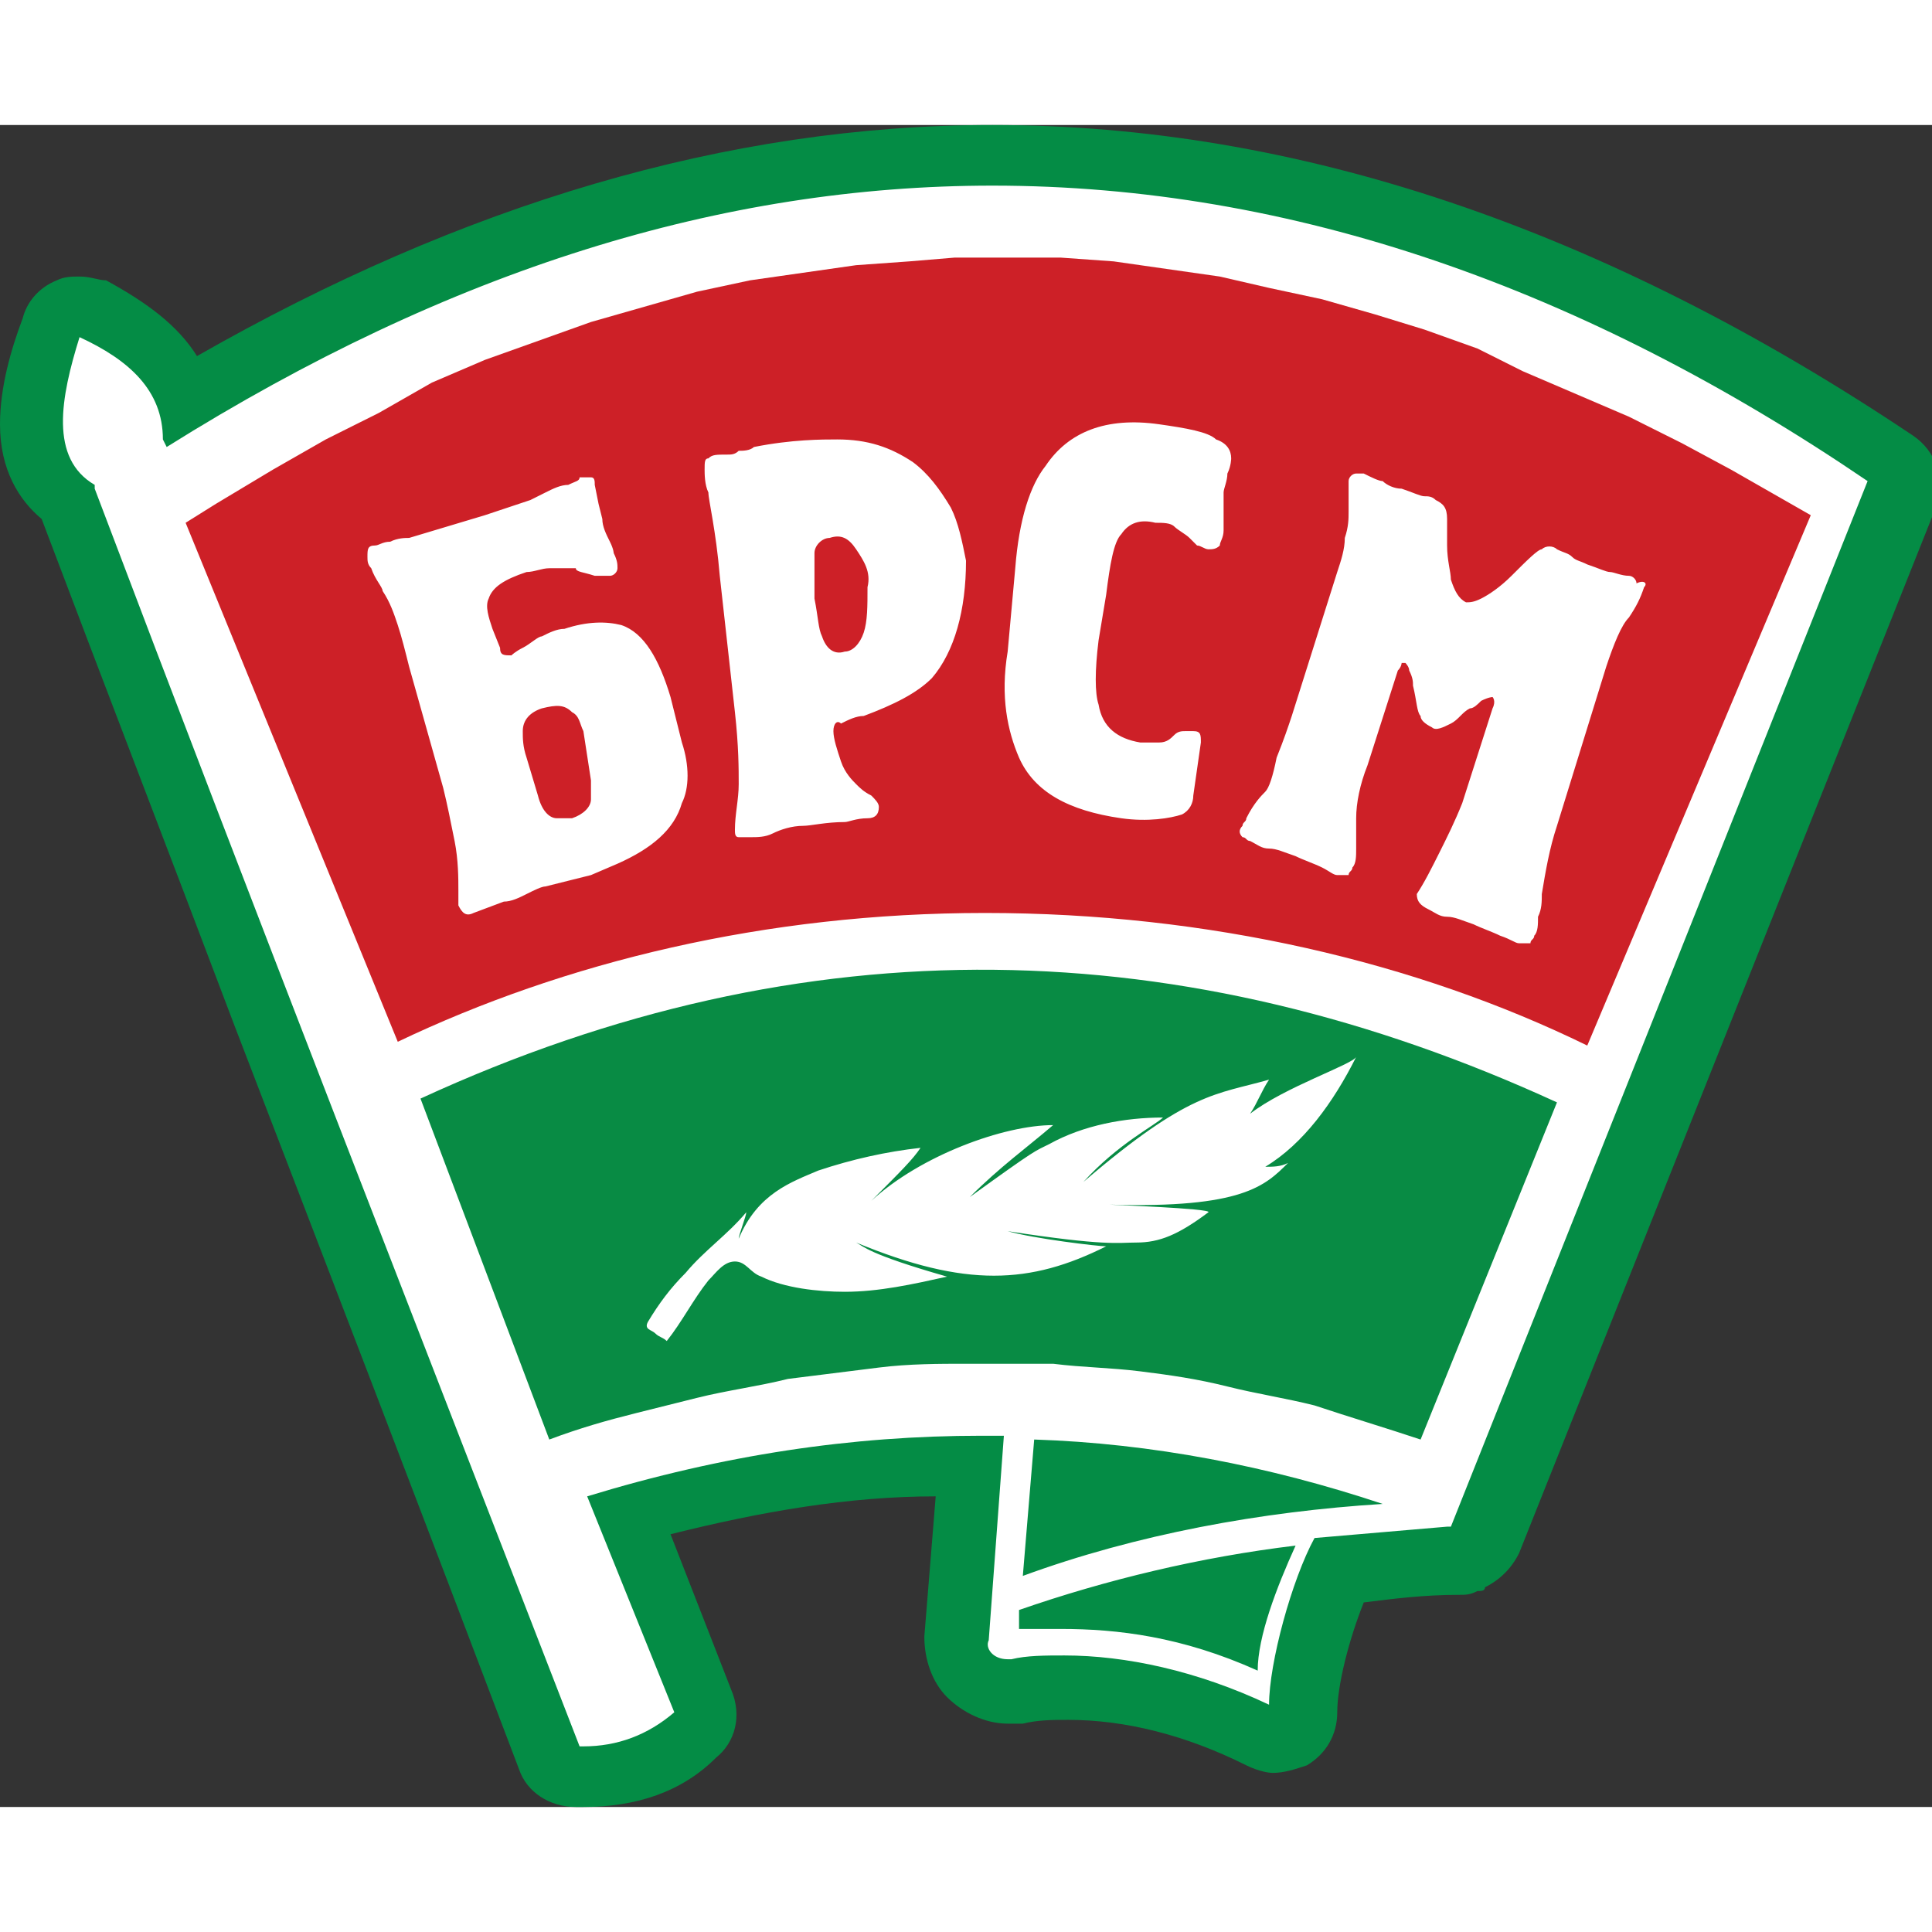 <?xml version="1.0" encoding="utf-8"?>
<!-- Generator: Adobe Illustrator 22.1.0, SVG Export Plug-In . SVG Version: 6.00 Build 0)  -->
<svg width="16px" height="16px" version="1.1" id="Слой_1" xmlns="http://www.w3.org/2000/svg" xmlns:xlink="http://www.w3.org/1999/xlink" x="0px" y="0px"
	 viewBox="0 0 51 44.4" style="enable-background:new 0 0 51 44.4;" xml:space="preserve">
<rect x="0" y="0" width="51" height="44.4" fill="#333333" stroke="none"/>
<style type="text/css">
	.st0{fill:#C6C6C6;}
	.st1{fill-rule:evenodd;clip-rule:evenodd;fill:#C6C6C6;}
	.st2{fill:#D01414;}
	.st3{fill:#E1E1E1;}
	.st4{fill:#E70000;}
	.st5{fill:#FEFEFE;}
	.st6{fill:#1877F2;}
	.st7{fill:#FFFFFF;}
	.st8{clip-path:url(#SVGID_2_);}
	.st9{fill:#0077FF;}
	.st10{fill:url(#Oval_1_);}
	.st11{fill:url(#SVGID_3_);}
	.st12{fill-rule:evenodd;clip-rule:evenodd;fill:#FFFFFF;}
	.st13{fill-rule:evenodd;clip-rule:evenodd;fill:#048C45;}
	.st14{fill-rule:evenodd;clip-rule:evenodd;fill:#088B44;}
	.st15{fill-rule:evenodd;clip-rule:evenodd;fill:#CD2027;}
</style>
<g>
	<polygon class="st12" points="18.6,41.9 17.4,42.8 14.8,43.6 0.7,7.8 2.1,4.6 4.9,6.4 4.9,7.2 17,2.2 24.5,1 32.8,1.6 39.3,3.5 
		49.4,8.3 50.2,10.1 38.6,37.5 35.6,38.3 34.2,42.3 29.5,41.7 25.5,40.7 25.5,35.7 21.5,35.9 17,36.5 	"/>
	<path class="st13" d="M26.2,1.6c7.9,0,15.6,2.7,23.1,7.8L38.3,37c0,0-0.1,0-0.1,0c-1.2,0.1-2.3,0.2-3.5,0.3
		c-0.6,1.1-1.2,3.3-1.2,4.4c-1.9-0.9-3.8-1.3-5.4-1.3c-0.5,0-1,0-1.4,0.1c0,0-0.1,0-0.1,0c-0.4,0-0.6-0.3-0.5-0.5l0.4-5.4
		c-0.2,0-0.4,0-0.6,0c-3.4,0-6.8,0.5-10.4,1.6l2.3,5.7c-0.7,0.6-1.5,0.9-2.4,0.9c0,0-0.1,0-0.1,0C11,31.7,6.7,20.7,2.5,9.6
		c0,0,0,0,0-0.1C1.3,8.8,1.6,7.2,2.1,5.6C3.4,6.2,4.3,7,4.3,8.3c0,0,0,0,0,0l0.1,0.2C11.9,3.8,19.1,1.6,26.2,1.6L26.2,1.6z M27,38.3
		L27,38.3c3-1.1,6.3-1.7,9.5-1.9c-3-1-6.1-1.6-9.2-1.7L27,38.3L27,38.3z M26.9,39.7L26.9,39.7c0.4,0,0.7,0,1.1,0
		c1.5,0,3.2,0.2,5.2,1.1c0-0.9,0.5-2.2,1-3.3c-2.5,0.3-5,0.9-7.3,1.7L26.9,39.7L26.9,39.7z M26.2,0L26.2,0c-7,0-14,2.1-21,6.1
		c-0.5-0.8-1.3-1.4-2.4-2C2.6,4.1,2.4,4,2.1,4C1.9,4,1.7,4,1.5,4.1C1,4.3,0.7,4.7,0.6,5.1C0.3,5.9,0,6.9,0,7.9c0,1.2,0.5,2,1.1,2.5
		c1.7,4.5,3.4,8.9,5.1,13.4c2.5,6.5,5,13,7.5,19.6c0.2,0.6,0.8,1,1.5,1c0.1,0,0.1,0,0.2,0c1.4,0,2.6-0.4,3.5-1.3
		c0.5-0.4,0.7-1.1,0.4-1.8l-1.6-4.1c2.4-0.6,4.7-1,7-1l-0.3,3.7c0,0,0,0,0,0c0,0.6,0.2,1.2,0.6,1.6c0.4,0.4,1,0.7,1.6,0.7
		c0.1,0,0.2,0,0.4,0c0.4-0.1,0.8-0.1,1.2-0.1c1.5,0,3.1,0.4,4.7,1.2c0.2,0.1,0.5,0.2,0.7,0.2c0.3,0,0.6-0.1,0.9-0.2
		c0.5-0.3,0.8-0.8,0.8-1.4c0-0.7,0.3-1.9,0.7-2.9c0.8-0.1,1.6-0.2,2.5-0.2c0.2,0,0.3,0,0.5-0.1c0.1,0,0.2,0,0.2-0.1
		c0.4-0.2,0.7-0.5,0.9-0.9l11-27.6c0.3-0.7,0-1.5-0.6-1.9C42.3,2.7,34.2,0,26.2,0z"/>
	<path class="st14" d="M11.1,25.7l3.4,9c0.8-0.3,1.5-0.5,2.3-0.7l1.6-0.4c0.8-0.2,1.6-0.3,2.4-0.5c0.8-0.1,1.6-0.2,2.4-0.3
		c0.8-0.1,1.6-0.1,2.3-0.1c0.8,0,1.6,0,2.3,0c0.8,0.1,1.5,0.1,2.3,0.2c0.8,0.1,1.5,0.2,2.3,0.4c0.8,0.2,1.5,0.3,2.3,0.5
		c0.9,0.3,1.9,0.6,2.8,0.9l3.6-8.9C31.3,21.3,21.3,21,11.1,25.7z M33.4,27.5c0.2,0,0.4,0,0.6-0.1c-0.6,0.6-1.2,1.2-4.7,1.1
		c-0.1,0,2.7,0.1,2.6,0.2c-0.8,0.6-1.3,0.8-1.9,0.8c-0.5,0-0.8,0.1-3.4-0.3c0.7,0.2,2.4,0.4,2.6,0.4c-2,1-3.7,1.1-6.6-0.1
		c0.2,0.1,0.3,0.3,2.4,0.9c-0.9,0.2-1.8,0.4-2.7,0.4c-0.7,0-1.6-0.1-2.2-0.4c-0.3-0.1-0.4-0.4-0.7-0.4c-0.3,0-0.5,0.3-0.7,0.5
		c-0.4,0.5-0.7,1.1-1.1,1.6c-0.1-0.1-0.2-0.1-0.3-0.2c-0.1-0.1-0.3-0.1-0.2-0.3c0.3-0.5,0.6-0.9,1-1.3c0.5-0.6,1.1-1,1.6-1.6
		c0,0.1-0.2,0.6-0.2,0.7c0.5-1.2,1.4-1.5,2.1-1.8c0.9-0.3,1.8-0.5,2.7-0.6c-0.2,0.3-0.5,0.6-1.3,1.4c1.3-1.2,3.5-2,4.8-2
		c-0.7,0.6-1.4,1.1-2.2,1.9c1.8-1.3,1.7-1.2,2.1-1.4c0.9-0.5,2-0.7,3-0.7c-0.2,0.2-1.2,0.7-2.1,1.7c2.8-2.4,3.5-2.3,4.9-2.7
		c-0.2,0.3-0.3,0.6-0.5,0.9c0.9-0.7,2.7-1.3,2.8-1.5C35.2,25.8,34.4,26.9,33.4,27.5z"/>
	<g>
		<path class="st15" d="M15.4,16c-0.1-0.2-0.1-0.4-0.3-0.5c-0.2-0.2-0.4-0.2-0.8-0.1c-0.3,0.1-0.5,0.3-0.5,0.6c0,0.2,0,0.4,0.1,0.7
			l0.3,1c0.1,0.4,0.3,0.6,0.5,0.6c0.1,0,0.3,0,0.4,0c0.3-0.1,0.5-0.3,0.5-0.5c0-0.2,0-0.3,0-0.5L15.4,16z"/>
		<path class="st15" d="M22.6,11.2c-0.2-0.3-0.4-0.4-0.7-0.3c-0.2,0-0.4,0.2-0.4,0.4c0,0.2,0,0.5,0,0.9l0,0.3c0.1,0.5,0.1,0.8,0.2,1
			c0.1,0.3,0.3,0.5,0.6,0.4c0.2,0,0.4-0.2,0.5-0.5c0.1-0.3,0.1-0.7,0.1-1.2C23,11.8,22.8,11.5,22.6,11.2z"/>
		<path class="st15" d="M45.7,9.1l-1.3-0.7L43,7.7l-1.4-0.6l-1.4-0.6L39,5.9l-1.4-0.5L36.3,5l-1.4-0.4l-1.4-0.3L32.2,4l-1.4-0.2
			l-1.4-0.2l-1.4-0.1l-1.4,0l-1.4,0L24,3.6l-1.4,0.1l-1.4,0.2l-1.4,0.2l-1.4,0.3l-1.4,0.4l-1.4,0.4l-1.4,0.5l-1.4,0.5l-1.4,0.6
			L10,7.6L8.6,8.3L7.2,9.1L5.7,10l-0.8,0.5l5.6,13.7c4.4-2.1,9.7-3.4,15.5-3.4c5.9,0,11.4,1.3,15.9,3.5l5.9-14L45.7,9.1z M18,17.9
			c-0.2,0.7-0.8,1.2-1.7,1.6l-0.7,0.3l-1.2,0.3c-0.1,0-0.3,0.1-0.5,0.2c-0.2,0.1-0.4,0.2-0.6,0.2l-0.8,0.3c-0.2,0.1-0.3,0-0.4-0.2
			c0-0.1,0-0.2,0-0.4c0-0.3,0-0.8-0.1-1.3c-0.1-0.5-0.2-1-0.3-1.4l-0.9-3.2c-0.1-0.4-0.2-0.8-0.3-1.1c-0.1-0.3-0.2-0.6-0.4-0.9
			c0-0.1-0.2-0.3-0.3-0.6c-0.1-0.1-0.1-0.2-0.1-0.3c0-0.2,0-0.3,0.2-0.3c0.1,0,0.2-0.1,0.4-0.1c0.2-0.1,0.4-0.1,0.5-0.1l2-0.6
			l1.2-0.4l0.4-0.2c0.2-0.1,0.4-0.2,0.6-0.2c0.2-0.1,0.3-0.1,0.3-0.2c0.1,0,0.2,0,0.3,0c0.1,0,0.1,0.1,0.1,0.2l0.1,0.5l0.1,0.4
			c0,0.2,0.1,0.4,0.2,0.6c0.1,0.2,0.1,0.3,0.1,0.3c0.1,0.2,0.1,0.3,0.1,0.4c0,0.1-0.1,0.2-0.2,0.2c-0.1,0-0.2,0-0.4,0
			c-0.3-0.1-0.5-0.1-0.5-0.2c-0.2,0-0.5,0-0.7,0c-0.2,0-0.4,0.1-0.6,0.1c-0.6,0.2-0.9,0.4-1,0.7c-0.1,0.2,0,0.5,0.1,0.8l0.2,0.5
			c0,0.2,0.1,0.2,0.3,0.2c0,0,0.1-0.1,0.3-0.2c0.2-0.1,0.4-0.3,0.5-0.3c0.2-0.1,0.4-0.2,0.6-0.2c0.6-0.2,1.1-0.2,1.5-0.1
			c0.6,0.2,1,0.9,1.3,1.9l0.3,1.2C18.2,16.9,18.2,17.5,18,17.9z M24.6,14.6c-0.4,0.4-1,0.7-1.8,1c-0.2,0-0.4,0.1-0.6,0.2
			C22.1,15.7,22,15.8,22,16c0,0.2,0.1,0.5,0.2,0.8c0.1,0.3,0.3,0.5,0.4,0.6c0.1,0.1,0.2,0.2,0.4,0.3c0.1,0.1,0.2,0.2,0.2,0.3
			c0,0.2-0.1,0.3-0.3,0.3c-0.3,0-0.5,0.1-0.6,0.1c-0.5,0-0.9,0.1-1.1,0.1c-0.3,0-0.6,0.1-0.8,0.2c-0.2,0.1-0.4,0.1-0.6,0.1
			c-0.1,0-0.2,0-0.3,0c-0.1,0-0.1-0.1-0.1-0.2c0-0.4,0.1-0.8,0.1-1.2c0-0.4,0-1-0.1-1.9l-0.4-3.6c-0.1-1.2-0.3-2-0.3-2.2
			c-0.1-0.2-0.1-0.5-0.1-0.6c0-0.2,0-0.3,0.1-0.3c0.1-0.1,0.2-0.1,0.5-0.1c0.1,0,0.2,0,0.3-0.1c0.1,0,0.3,0,0.4-0.1
			c1-0.2,1.8-0.2,2.2-0.2c0.8,0,1.4,0.2,2,0.6c0.4,0.3,0.7,0.7,1,1.2c0.2,0.4,0.3,0.9,0.4,1.4C25.5,12.8,25.2,13.9,24.6,14.6z
			 M32.4,9.2c0,0.2-0.1,0.4-0.1,0.5c0,0.3,0,0.5,0,0.7c0,0.2,0,0.3,0,0.3c0,0.2-0.1,0.3-0.1,0.4c-0.1,0.1-0.2,0.1-0.3,0.1
			c-0.1,0-0.2-0.1-0.3-0.1c0,0-0.1-0.1-0.2-0.2c-0.1-0.1-0.3-0.2-0.4-0.3c-0.1-0.1-0.3-0.1-0.5-0.1c-0.4-0.1-0.7,0-0.9,0.3
			c-0.2,0.2-0.3,0.8-0.4,1.6L29,13.6c-0.1,0.8-0.1,1.4,0,1.7c0.1,0.6,0.5,0.9,1.1,1c0.2,0,0.4,0,0.5,0c0.2,0,0.3-0.1,0.4-0.2
			c0.1-0.1,0.2-0.1,0.3-0.1c0.1,0,0.1,0,0.2,0c0.2,0,0.2,0.1,0.2,0.3L31.6,17l-0.1,0.7c0,0.2-0.1,0.4-0.3,0.5
			c-0.3,0.1-0.9,0.2-1.6,0.1c-1.4-0.2-2.3-0.7-2.7-1.6c-0.3-0.7-0.5-1.6-0.3-2.8l0.2-2.2c0.1-1.3,0.4-2.2,0.8-2.7
			c0.6-0.9,1.6-1.3,3-1.1c0.7,0.1,1.3,0.2,1.5,0.4c0.3,0.1,0.4,0.3,0.4,0.5C32.5,8.8,32.5,9,32.4,9.2z M43.4,12.2
			c-0.1,0.3-0.2,0.5-0.4,0.8c-0.2,0.2-0.4,0.7-0.6,1.3l-1.3,4.2c-0.2,0.6-0.3,1.2-0.4,1.8c0,0.2,0,0.4-0.1,0.6c0,0.2,0,0.4-0.1,0.5
			c0,0.1-0.1,0.1-0.1,0.2c-0.1,0-0.1,0-0.3,0c-0.1,0-0.2-0.1-0.5-0.2c-0.2-0.1-0.5-0.2-0.7-0.3c-0.3-0.1-0.5-0.2-0.7-0.2
			c-0.2,0-0.3-0.1-0.5-0.2c-0.2-0.1-0.3-0.2-0.3-0.4c0.2-0.3,0.4-0.7,0.6-1.1c0.2-0.4,0.4-0.8,0.6-1.3l0.8-2.5c0.1-0.2,0-0.3,0-0.3
			c0,0-0.1,0-0.3,0.1c-0.1,0.1-0.2,0.2-0.3,0.2c-0.2,0.1-0.3,0.3-0.5,0.4c-0.2,0.1-0.4,0.2-0.5,0.1c-0.2-0.1-0.3-0.2-0.3-0.3
			c-0.1-0.1-0.1-0.4-0.2-0.8c0-0.1,0-0.2-0.1-0.4c0-0.1-0.1-0.2-0.1-0.2c0,0-0.1,0-0.1,0c0,0,0,0.1-0.1,0.2l-0.8,2.5
			c-0.2,0.5-0.3,1-0.3,1.4c0,0.2,0,0.4,0,0.8c0,0.2,0,0.4-0.1,0.5c0,0.1-0.1,0.1-0.1,0.2c-0.1,0-0.2,0-0.3,0c-0.1,0-0.2-0.1-0.4-0.2
			c-0.2-0.1-0.5-0.2-0.7-0.3c-0.3-0.1-0.5-0.2-0.7-0.2c-0.2,0-0.3-0.1-0.5-0.2c-0.1,0-0.1-0.1-0.2-0.1c-0.1-0.1-0.1-0.2,0-0.3
			c0-0.1,0.1-0.1,0.1-0.2c0.2-0.4,0.4-0.6,0.5-0.7c0.1-0.1,0.2-0.4,0.3-0.9c0.2-0.5,0.3-0.8,0.4-1.1l1.2-3.8
			c0.1-0.3,0.2-0.6,0.2-0.9c0.1-0.3,0.1-0.5,0.1-0.7c0-0.2,0-0.3,0-0.5c0-0.2,0-0.3,0-0.3c0-0.1,0.1-0.2,0.2-0.2c0.1,0,0.2,0,0.2,0
			c0.2,0.1,0.4,0.2,0.5,0.2c0.1,0.1,0.3,0.2,0.5,0.2c0.3,0.1,0.5,0.2,0.6,0.2c0.1,0,0.2,0,0.3,0.1c0.2,0.1,0.3,0.2,0.3,0.5
			c0,0.2,0,0.5,0,0.7c0,0.4,0.1,0.7,0.1,0.9c0.1,0.3,0.2,0.5,0.4,0.6c0.1,0,0.2,0,0.4-0.1c0.2-0.1,0.5-0.3,0.8-0.6
			c0.4-0.4,0.7-0.7,0.8-0.7c0.1-0.1,0.3-0.1,0.4,0c0.2,0.1,0.3,0.1,0.4,0.2c0.1,0.1,0.2,0.1,0.4,0.2c0.3,0.1,0.5,0.2,0.6,0.2
			c0.1,0,0.3,0.1,0.5,0.1c0.1,0,0.2,0.1,0.2,0.2C43.4,12,43.5,12.1,43.4,12.2z"/>
	</g>
</g>
</svg>
